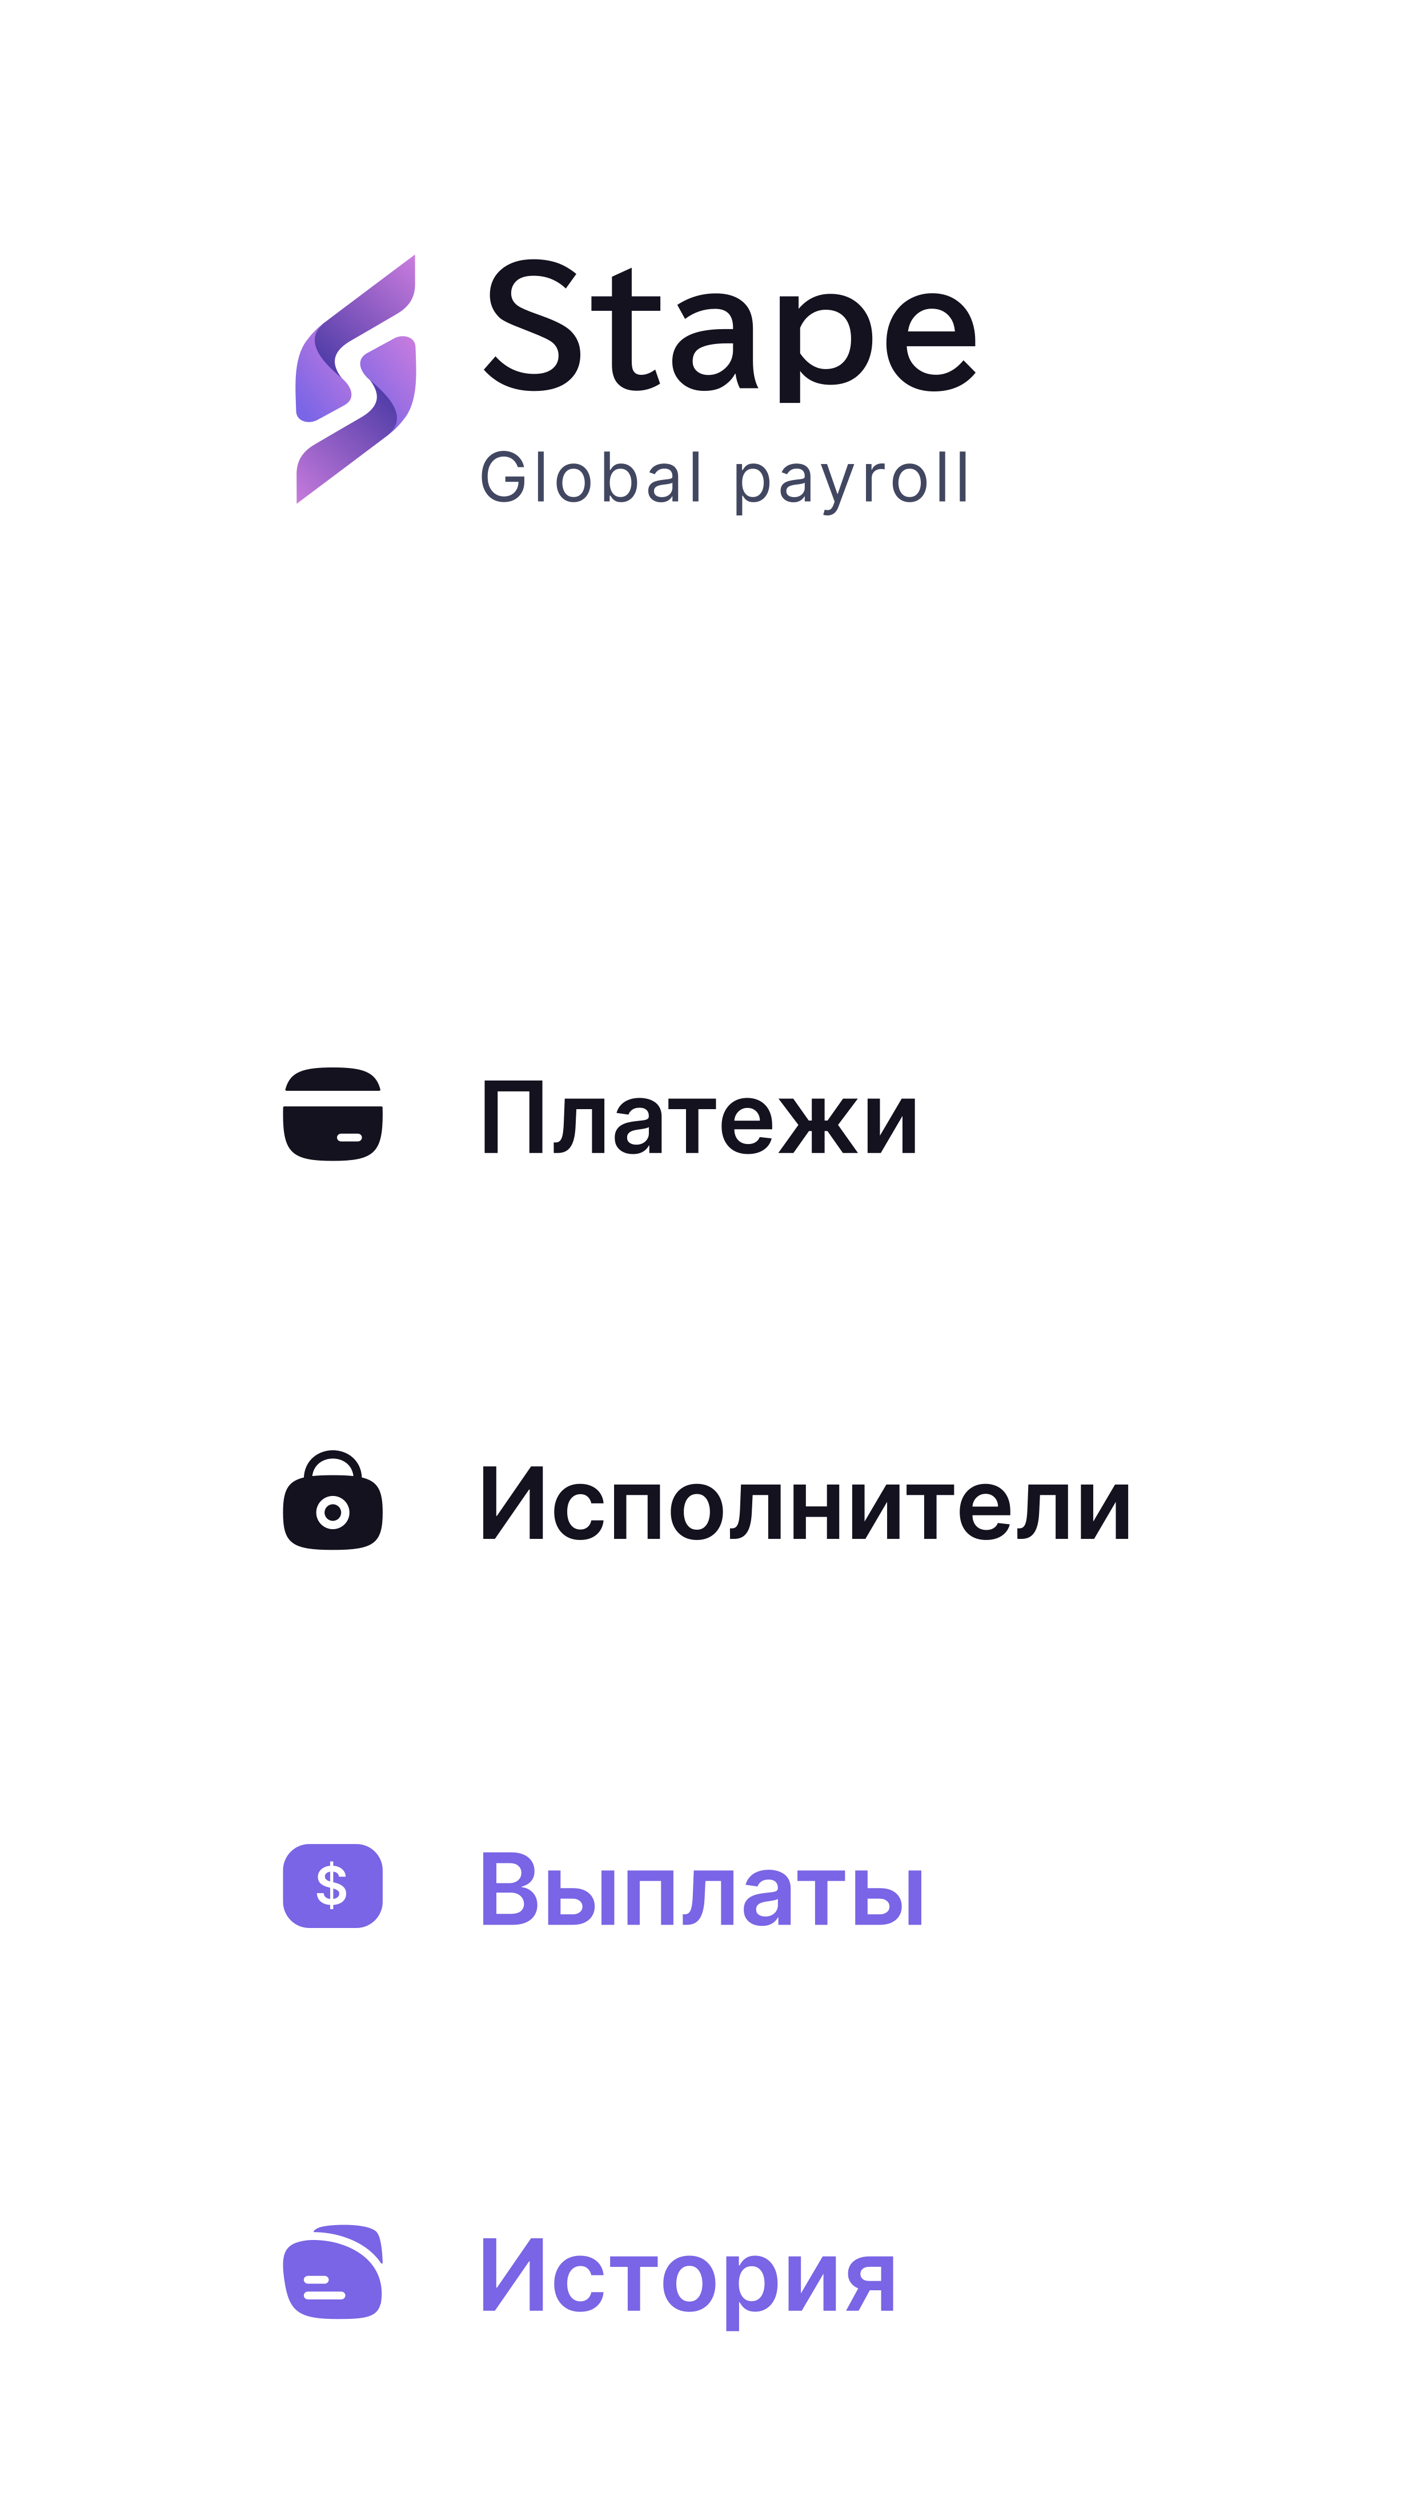 <?xml version="1.0" encoding="UTF-8"?> <svg xmlns="http://www.w3.org/2000/svg" width="184" height="322" viewBox="0 0 184 322" fill="none"><rect x="0.105" y="0.515" width="183.455" height="320.954" rx="24.241" fill="white"></rect><path d="M63.847 45.891C65.192 47.406 66.858 48.163 68.843 48.163C69.745 48.163 70.466 47.984 71.008 47.625C71.648 47.187 71.969 46.58 71.969 45.803C71.969 45.097 71.691 44.522 71.136 44.078C70.77 43.784 69.888 43.363 68.491 42.815L68.118 42.668L67.452 42.403C67.406 42.383 67.325 42.351 67.207 42.305C65.77 41.763 64.84 41.316 64.415 40.963C64.35 40.904 64.268 40.822 64.17 40.718C63.472 39.967 63.122 39.062 63.122 38.004C63.122 36.639 63.612 35.539 64.592 34.703C65.617 33.828 67.002 33.39 68.745 33.39C69.96 33.39 71.044 33.57 71.998 33.929C72.755 34.223 73.51 34.673 74.261 35.281L72.909 37.162C71.753 36.065 70.372 35.516 68.765 35.516C67.713 35.516 66.949 35.761 66.473 36.251C66.068 36.669 65.865 37.175 65.865 37.769C65.865 38.449 66.159 38.991 66.747 39.395C67.119 39.657 67.909 40.003 69.118 40.434L69.901 40.718C71.626 41.339 72.808 41.946 73.448 42.54C74.336 43.37 74.78 44.411 74.78 45.665C74.78 47.22 74.169 48.431 72.948 49.3C71.942 50.012 70.571 50.368 68.834 50.368C66.13 50.368 63.965 49.45 62.338 47.615L63.847 45.891ZM81.398 34.478V38.171H85.091V40.032H81.398V46.469C81.398 47.102 81.473 47.54 81.623 47.781C81.826 48.114 82.162 48.281 82.632 48.281C83.213 48.281 83.811 48.052 84.425 47.595L85.052 49.417C84.099 50.025 83.093 50.328 82.035 50.328C80.937 50.328 80.108 50.002 79.546 49.349C79.083 48.807 78.851 48.023 78.851 46.998V40.032H76.206V38.171H78.851V35.643L81.398 34.478ZM94.452 42.383V42.197C94.452 40.584 93.685 39.778 92.15 39.778C90.713 39.778 89.42 40.212 88.27 41.081L87.271 39.268C88.78 38.282 90.435 37.789 92.238 37.789C93.975 37.789 95.272 38.288 96.127 39.288C96.722 39.974 97.019 40.986 97.019 42.325V46.459C97.019 47.987 97.254 49.169 97.724 50.005H95.334C95.053 49.463 94.867 48.843 94.775 48.144H94.707C94.374 48.797 93.838 49.349 93.1 49.8C92.499 50.165 91.706 50.348 90.719 50.348C89.55 50.348 88.584 50.005 87.82 49.319C87.023 48.601 86.625 47.687 86.625 46.576C86.625 43.781 88.884 42.383 93.404 42.383H94.452ZM94.452 44.225H93.668C92.14 44.225 90.994 44.421 90.23 44.813C89.577 45.146 89.25 45.721 89.25 46.537C89.25 47.086 89.446 47.52 89.838 47.84C90.21 48.147 90.693 48.301 91.288 48.301C92.078 48.301 92.787 48.02 93.414 47.458C94.106 46.844 94.452 46.054 94.452 45.087V44.225ZM102.902 38.171V39.778C103.986 38.491 105.348 37.848 106.987 37.848C108.633 37.848 109.959 38.396 110.964 39.493C111.924 40.532 112.404 41.93 112.404 43.686C112.404 45.169 112.062 46.41 111.376 47.409C110.39 48.846 108.94 49.564 107.026 49.564C105.289 49.564 103.979 48.97 103.098 47.781V51.896H100.472V38.171H102.902ZM103.098 45.509C104.038 46.861 105.135 47.536 106.389 47.536C107.389 47.536 108.179 47.207 108.76 46.547C109.361 45.868 109.661 44.904 109.661 43.657C109.661 42.527 109.41 41.639 108.907 40.992C108.332 40.261 107.493 39.895 106.389 39.895C105.599 39.895 104.891 40.143 104.264 40.64C103.774 41.025 103.385 41.554 103.098 42.227V45.509ZM125.664 44.597H116.838C116.883 45.636 117.21 46.478 117.817 47.125C118.549 47.889 119.479 48.271 120.609 48.271C121.942 48.271 123.121 47.648 124.146 46.4L125.713 47.987C124.427 49.607 122.644 50.417 120.364 50.417C118.497 50.417 116.991 49.819 115.848 48.624C114.758 47.474 114.212 45.992 114.212 44.176C114.212 42.7 114.568 41.417 115.28 40.326C115.913 39.36 116.759 38.657 117.817 38.22C118.542 37.919 119.316 37.769 120.139 37.769C121.452 37.769 122.572 38.135 123.499 38.867C124.459 39.611 125.106 40.653 125.439 41.992C125.589 42.599 125.664 43.239 125.664 43.912V44.597ZM123.039 42.687C122.987 42.014 122.81 41.453 122.51 41.002C121.942 40.173 121.125 39.758 120.061 39.758C119.107 39.758 118.323 40.143 117.71 40.914C117.331 41.391 117.096 41.982 117.004 42.687H123.039Z" fill="#14121F"></path><path d="M66.721 60.168C66.652 59.957 66.561 59.767 66.448 59.6C66.338 59.431 66.205 59.287 66.05 59.168C65.898 59.049 65.724 58.958 65.53 58.895C65.335 58.832 65.122 58.801 64.89 58.801C64.51 58.801 64.164 58.899 63.853 59.096C63.541 59.292 63.294 59.581 63.11 59.964C62.926 60.346 62.834 60.816 62.834 61.371C62.834 61.928 62.927 62.397 63.113 62.779C63.299 63.162 63.551 63.451 63.868 63.648C64.186 63.844 64.543 63.942 64.94 63.942C65.308 63.942 65.632 63.864 65.912 63.707C66.194 63.548 66.414 63.325 66.57 63.036C66.729 62.746 66.809 62.404 66.809 62.011L67.047 62.061H65.116V61.371H67.561V62.061C67.561 62.59 67.448 63.05 67.223 63.441C66.999 63.831 66.69 64.134 66.295 64.35C65.902 64.563 65.45 64.669 64.94 64.669C64.372 64.669 63.872 64.536 63.442 64.268C63.014 64.001 62.679 63.62 62.439 63.127C62.2 62.634 62.081 62.049 62.081 61.371C62.081 60.864 62.149 60.407 62.285 60.002C62.423 59.594 62.617 59.247 62.868 58.961C63.119 58.675 63.416 58.455 63.758 58.303C64.101 58.15 64.478 58.074 64.89 58.074C65.229 58.074 65.544 58.125 65.837 58.227C66.132 58.328 66.394 58.471 66.624 58.657C66.856 58.841 67.049 59.061 67.204 59.318C67.359 59.573 67.465 59.856 67.524 60.168H66.721ZM70.062 58.161V64.582H69.322V58.161H70.062ZM73.903 64.682C73.468 64.682 73.087 64.579 72.759 64.372C72.433 64.165 72.178 63.875 71.994 63.503C71.812 63.131 71.721 62.697 71.721 62.199C71.721 61.698 71.812 61.26 71.994 60.886C72.178 60.511 72.433 60.221 72.759 60.014C73.087 59.807 73.468 59.704 73.903 59.704C74.338 59.704 74.718 59.807 75.044 60.014C75.372 60.221 75.627 60.511 75.809 60.886C75.993 61.26 76.085 61.698 76.085 62.199C76.085 62.697 75.993 63.131 75.809 63.503C75.627 63.875 75.372 64.165 75.044 64.372C74.718 64.579 74.338 64.682 73.903 64.682ZM73.903 64.017C74.233 64.017 74.505 63.933 74.718 63.764C74.931 63.594 75.089 63.372 75.191 63.096C75.294 62.82 75.345 62.521 75.345 62.199C75.345 61.877 75.294 61.577 75.191 61.299C75.089 61.022 74.931 60.797 74.718 60.625C74.505 60.454 74.233 60.368 73.903 60.368C73.573 60.368 73.301 60.454 73.088 60.625C72.875 60.797 72.717 61.022 72.614 61.299C72.512 61.577 72.461 61.877 72.461 62.199C72.461 62.521 72.512 62.82 72.614 63.096C72.717 63.372 72.875 63.594 73.088 63.764C73.301 63.933 73.573 64.017 73.903 64.017ZM77.844 64.582V58.161H78.584V60.531H78.647C78.701 60.448 78.776 60.341 78.872 60.212C78.971 60.08 79.111 59.963 79.292 59.861C79.476 59.756 79.725 59.704 80.038 59.704C80.444 59.704 80.801 59.805 81.111 60.008C81.42 60.211 81.661 60.498 81.835 60.87C82.008 61.242 82.095 61.681 82.095 62.187C82.095 62.697 82.008 63.139 81.835 63.513C81.661 63.885 81.421 64.173 81.114 64.378C80.807 64.581 80.452 64.682 80.051 64.682C79.742 64.682 79.494 64.631 79.308 64.528C79.122 64.424 78.979 64.306 78.879 64.174C78.778 64.04 78.701 63.93 78.647 63.842H78.559V64.582H77.844ZM78.571 62.174C78.571 62.538 78.625 62.858 78.731 63.136C78.838 63.412 78.994 63.629 79.198 63.785C79.403 63.94 79.654 64.017 79.951 64.017C80.26 64.017 80.518 63.936 80.725 63.773C80.934 63.608 81.091 63.386 81.195 63.108C81.302 62.828 81.355 62.517 81.355 62.174C81.355 61.836 81.303 61.53 81.198 61.259C81.096 60.985 80.94 60.769 80.731 60.61C80.524 60.449 80.264 60.368 79.951 60.368C79.65 60.368 79.397 60.445 79.192 60.597C78.987 60.748 78.833 60.959 78.728 61.23C78.624 61.5 78.571 61.815 78.571 62.174ZM85.173 64.695C84.868 64.695 84.591 64.637 84.343 64.522C84.094 64.405 83.896 64.237 83.75 64.017C83.604 63.796 83.531 63.528 83.531 63.215C83.531 62.939 83.585 62.715 83.694 62.544C83.802 62.37 83.948 62.235 84.129 62.136C84.311 62.038 84.512 61.965 84.731 61.917C84.953 61.867 85.175 61.827 85.399 61.798C85.692 61.76 85.929 61.732 86.111 61.713C86.295 61.692 86.428 61.658 86.512 61.61C86.598 61.562 86.641 61.478 86.641 61.359V61.334C86.641 61.025 86.556 60.784 86.387 60.613C86.219 60.441 85.966 60.356 85.625 60.356C85.272 60.356 84.995 60.433 84.794 60.588C84.593 60.742 84.452 60.908 84.371 61.083L83.669 60.832C83.794 60.54 83.961 60.312 84.17 60.149C84.381 59.984 84.611 59.869 84.86 59.804C85.111 59.737 85.357 59.704 85.6 59.704C85.754 59.704 85.932 59.723 86.133 59.76C86.335 59.796 86.531 59.87 86.719 59.983C86.909 60.096 87.067 60.266 87.192 60.494C87.318 60.722 87.38 61.027 87.38 61.409V64.582H86.641V63.93H86.603C86.553 64.034 86.469 64.146 86.352 64.265C86.235 64.384 86.079 64.486 85.885 64.569C85.691 64.653 85.453 64.695 85.173 64.695ZM85.286 64.03C85.579 64.03 85.825 63.972 86.026 63.858C86.229 63.743 86.381 63.594 86.484 63.412C86.588 63.23 86.641 63.039 86.641 62.839V62.161C86.609 62.199 86.54 62.234 86.434 62.265C86.329 62.294 86.208 62.32 86.07 62.343C85.934 62.364 85.801 62.383 85.672 62.4C85.544 62.414 85.441 62.427 85.362 62.437C85.169 62.462 84.99 62.503 84.822 62.56C84.657 62.614 84.523 62.697 84.421 62.807C84.321 62.916 84.27 63.064 84.27 63.252C84.27 63.51 84.366 63.704 84.556 63.836C84.748 63.965 84.992 64.03 85.286 64.03ZM90 58.161V64.582H89.26V58.161H90ZM94.897 66.387V59.767H95.612V60.531H95.7C95.754 60.448 95.83 60.341 95.926 60.212C96.024 60.08 96.164 59.963 96.346 59.861C96.53 59.756 96.778 59.704 97.092 59.704C97.497 59.704 97.855 59.805 98.164 60.008C98.473 60.211 98.715 60.498 98.888 60.87C99.062 61.242 99.148 61.681 99.148 62.187C99.148 62.697 99.062 63.139 98.888 63.513C98.715 63.885 98.474 64.173 98.167 64.378C97.86 64.581 97.506 64.682 97.105 64.682C96.795 64.682 96.547 64.631 96.362 64.528C96.175 64.424 96.032 64.306 95.932 64.174C95.832 64.04 95.754 63.93 95.7 63.842H95.637V66.387H94.897ZM95.625 62.174C95.625 62.538 95.678 62.858 95.785 63.136C95.891 63.412 96.047 63.629 96.252 63.785C96.457 63.94 96.707 64.017 97.004 64.017C97.314 64.017 97.572 63.936 97.778 63.773C97.987 63.608 98.144 63.386 98.249 63.108C98.355 62.828 98.409 62.517 98.409 62.174C98.409 61.836 98.356 61.53 98.252 61.259C98.149 60.985 97.994 60.769 97.785 60.61C97.578 60.449 97.318 60.368 97.004 60.368C96.703 60.368 96.45 60.445 96.246 60.597C96.041 60.748 95.886 60.959 95.781 61.23C95.677 61.5 95.625 61.815 95.625 62.174ZM102.224 64.695C101.919 64.695 101.642 64.637 101.393 64.522C101.144 64.405 100.947 64.237 100.8 64.017C100.654 63.796 100.581 63.528 100.581 63.215C100.581 62.939 100.635 62.715 100.744 62.544C100.853 62.37 100.998 62.235 101.18 62.136C101.362 62.038 101.562 61.965 101.782 61.917C102.003 61.867 102.226 61.827 102.449 61.798C102.742 61.76 102.979 61.732 103.161 61.713C103.345 61.692 103.479 61.658 103.562 61.61C103.648 61.562 103.691 61.478 103.691 61.359V61.334C103.691 61.025 103.606 60.784 103.437 60.613C103.27 60.441 103.016 60.356 102.675 60.356C102.322 60.356 102.045 60.433 101.844 60.588C101.644 60.742 101.503 60.908 101.421 61.083L100.719 60.832C100.844 60.54 101.011 60.312 101.22 60.149C101.432 59.984 101.661 59.869 101.91 59.804C102.161 59.737 102.408 59.704 102.65 59.704C102.805 59.704 102.982 59.723 103.183 59.76C103.386 59.796 103.581 59.87 103.769 59.983C103.959 60.096 104.117 60.266 104.243 60.494C104.368 60.722 104.431 61.027 104.431 61.409V64.582H103.691V63.93H103.653C103.603 64.034 103.519 64.146 103.402 64.265C103.285 64.384 103.13 64.486 102.935 64.569C102.741 64.653 102.504 64.695 102.224 64.695ZM102.337 64.03C102.629 64.03 102.876 63.972 103.076 63.858C103.279 63.743 103.432 63.594 103.534 63.412C103.639 63.23 103.691 63.039 103.691 62.839V62.161C103.659 62.199 103.59 62.234 103.484 62.265C103.379 62.294 103.258 62.32 103.12 62.343C102.984 62.364 102.852 62.383 102.722 62.4C102.595 62.414 102.491 62.427 102.412 62.437C102.219 62.462 102.04 62.503 101.873 62.56C101.707 62.614 101.574 62.697 101.471 62.807C101.371 62.916 101.321 63.064 101.321 63.252C101.321 63.51 101.416 63.704 101.606 63.836C101.798 63.965 102.042 64.03 102.337 64.03ZM106.615 66.387C106.489 66.387 106.378 66.377 106.279 66.356C106.181 66.337 106.113 66.318 106.076 66.3L106.264 65.648C106.443 65.694 106.602 65.71 106.74 65.698C106.878 65.685 107 65.624 107.107 65.513C107.216 65.404 107.315 65.228 107.405 64.983L107.543 64.607L105.762 59.767H106.565L107.894 63.604H107.944L109.273 59.767H110.076L108.032 65.284C107.94 65.533 107.826 65.739 107.69 65.901C107.554 66.067 107.396 66.189 107.217 66.268C107.039 66.348 106.838 66.387 106.615 66.387ZM111.582 64.582V59.767H112.297V60.494H112.347C112.435 60.255 112.593 60.062 112.823 59.914C113.053 59.765 113.312 59.691 113.601 59.691C113.655 59.691 113.723 59.692 113.805 59.694C113.886 59.697 113.948 59.7 113.99 59.704V60.456C113.964 60.45 113.907 60.441 113.817 60.428C113.729 60.413 113.636 60.406 113.538 60.406C113.304 60.406 113.095 60.455 112.911 60.553C112.729 60.65 112.585 60.783 112.478 60.955C112.374 61.124 112.322 61.317 112.322 61.535V64.582H111.582ZM117.206 64.682C116.771 64.682 116.39 64.579 116.062 64.372C115.736 64.165 115.481 63.875 115.297 63.503C115.115 63.131 115.024 62.697 115.024 62.199C115.024 61.698 115.115 61.26 115.297 60.886C115.481 60.511 115.736 60.221 116.062 60.014C116.39 59.807 116.771 59.704 117.206 59.704C117.64 59.704 118.021 59.807 118.347 60.014C118.675 60.221 118.93 60.511 119.112 60.886C119.296 61.26 119.388 61.698 119.388 62.199C119.388 62.697 119.296 63.131 119.112 63.503C118.93 63.875 118.675 64.165 118.347 64.372C118.021 64.579 117.64 64.682 117.206 64.682ZM117.206 64.017C117.536 64.017 117.808 63.933 118.021 63.764C118.234 63.594 118.392 63.372 118.494 63.096C118.597 62.82 118.648 62.521 118.648 62.199C118.648 61.877 118.597 61.577 118.494 61.299C118.392 61.022 118.234 60.797 118.021 60.625C117.808 60.454 117.536 60.368 117.206 60.368C116.876 60.368 116.604 60.454 116.391 60.625C116.178 60.797 116.02 61.022 115.917 61.299C115.815 61.577 115.764 61.877 115.764 62.199C115.764 62.521 115.815 62.82 115.917 63.096C116.02 63.372 116.178 63.594 116.391 63.764C116.604 63.933 116.876 64.017 117.206 64.017ZM121.787 58.161V64.582H121.047V58.161H121.787ZM124.411 58.161V64.582H123.671V58.161H124.411Z" fill="#424761"></path><g filter="url(#filter0_d_5116_13221)"><path d="M53.483 29.172C53.535 31.05 52.749 32.264 51.15 33.202C49.192 34.349 47.169 35.531 45.198 36.665C43.014 37.922 42.47 39.459 44.038 41.485C43.528 42.603 41.751 42.398 40.77 42.236C39.671 41.567 39.351 40.107 39.414 38.912C39.502 37.214 40.403 35.597 41.636 34.448C45.576 31.478 49.522 28.514 53.473 25.558C53.472 26.763 53.476 27.967 53.483 29.172Z" fill="url(#paint0_linear_5116_13221)"></path><path d="M44.038 41.485C44.038 41.485 43.8 41.292 43.407 40.942C41.544 39.281 39.113 36.714 41.636 34.448C40.805 35.078 40.11 35.839 39.51 36.642C37.725 39.032 38.073 42.878 38.159 45.746C38.2 47.125 39.829 47.431 40.865 46.88C42.006 46.273 43.224 45.592 44.328 44.997C46.021 44.085 45.188 42.41 44.038 41.485Z" fill="url(#paint1_linear_5116_13221)"></path><path d="M38.217 54.046C38.166 52.168 38.951 50.954 40.55 50.016C42.509 48.868 44.532 47.686 46.502 46.552C48.686 45.296 49.231 43.758 47.662 41.733C48.172 40.614 49.95 40.82 50.931 40.982C52.029 41.651 52.349 43.111 52.286 44.306C52.198 46.003 51.297 47.62 50.064 48.769C46.124 51.74 42.179 54.704 38.227 57.66C38.228 56.455 38.224 55.251 38.217 54.046Z" fill="url(#paint2_linear_5116_13221)"></path><path d="M47.661 41.733C47.661 41.733 47.899 41.926 48.292 42.276C50.155 43.937 52.585 46.503 50.063 48.769C50.894 48.139 51.589 47.378 52.188 46.576C53.974 44.185 53.627 40.339 53.54 37.471C53.499 36.092 51.87 35.786 50.834 36.338C49.693 36.945 48.475 37.626 47.371 38.22C45.678 39.133 46.511 40.807 47.661 41.733Z" fill="url(#paint3_linear_5116_13221)"></path></g><path fill-rule="evenodd" clip-rule="evenodd" d="M36.469 143.506C36.469 148.462 37.602 149.525 42.889 149.525C48.176 149.525 49.309 148.462 49.309 143.506C49.309 143.205 49.305 142.92 49.296 142.647C49.294 142.566 49.223 142.502 49.136 142.502H36.642C36.556 142.502 36.485 142.566 36.482 142.647C36.473 142.92 36.469 143.205 36.469 143.506ZM46.099 147.017C46.395 147.017 46.634 146.792 46.634 146.515C46.634 146.238 46.395 146.014 46.099 146.014H43.959C43.664 146.014 43.424 146.238 43.424 146.515C43.424 146.792 43.664 147.017 43.959 147.017H46.099Z" fill="#14121F"></path><path d="M36.769 140.313C36.744 140.407 36.82 140.496 36.923 140.496H48.855C48.958 140.496 49.034 140.407 49.009 140.313C48.408 138.057 46.764 137.487 42.889 137.487C39.014 137.487 37.37 138.057 36.769 140.313Z" fill="#14121F"></path><path d="M69.888 139.167V148.506H68.21V140.571H64.125V148.506H62.447V139.167H69.888ZM71.355 148.506L71.346 147.147H71.588C71.77 147.147 71.924 147.106 72.049 147.024C72.173 146.942 72.276 146.805 72.359 146.613C72.441 146.419 72.504 146.157 72.55 145.829C72.596 145.501 72.628 145.092 72.646 144.602L72.769 141.502H77.876V148.506H76.28V142.856H74.269L74.16 145.113C74.132 145.697 74.067 146.203 73.964 146.632C73.863 147.057 73.721 147.408 73.535 147.685C73.353 147.962 73.123 148.168 72.847 148.305C72.57 148.439 72.243 148.506 71.866 148.506H71.355ZM81.554 148.647C81.11 148.647 80.71 148.568 80.354 148.41C80.002 148.249 79.722 148.012 79.515 147.699C79.312 147.385 79.21 146.999 79.21 146.54C79.21 146.145 79.283 145.818 79.429 145.56C79.575 145.302 79.774 145.095 80.026 144.94C80.278 144.785 80.563 144.668 80.879 144.589C81.198 144.507 81.528 144.447 81.868 144.411C82.279 144.368 82.612 144.33 82.867 144.297C83.122 144.26 83.308 144.206 83.423 144.133C83.542 144.057 83.601 143.94 83.601 143.782V143.754C83.601 143.411 83.499 143.145 83.295 142.956C83.092 142.768 82.798 142.674 82.415 142.674C82.011 142.674 81.69 142.762 81.453 142.938C81.219 143.114 81.061 143.323 80.979 143.563L79.438 143.344C79.559 142.918 79.76 142.563 80.04 142.277C80.319 141.988 80.661 141.772 81.066 141.629C81.47 141.483 81.917 141.41 82.406 141.41C82.744 141.41 83.08 141.45 83.414 141.529C83.748 141.608 84.054 141.739 84.331 141.921C84.607 142.101 84.829 142.345 84.996 142.655C85.166 142.965 85.252 143.353 85.252 143.818V148.506H83.665V147.544H83.61C83.51 147.738 83.368 147.92 83.186 148.091C83.007 148.258 82.78 148.393 82.507 148.497C82.236 148.597 81.918 148.647 81.554 148.647ZM81.982 147.434C82.314 147.434 82.601 147.369 82.844 147.238C83.087 147.104 83.274 146.928 83.405 146.709C83.539 146.49 83.606 146.252 83.606 145.993V145.168C83.554 145.21 83.466 145.25 83.341 145.286C83.219 145.323 83.083 145.355 82.931 145.382C82.779 145.409 82.628 145.434 82.479 145.455C82.33 145.476 82.201 145.495 82.092 145.51C81.845 145.543 81.625 145.598 81.43 145.674C81.236 145.75 81.082 145.856 80.97 145.993C80.857 146.127 80.801 146.3 80.801 146.513C80.801 146.817 80.912 147.046 81.134 147.202C81.356 147.357 81.639 147.434 81.982 147.434ZM86.127 142.856V141.502H92.256V142.856H89.989V148.506H88.393V142.856H86.127ZM96.382 148.642C95.68 148.642 95.074 148.497 94.563 148.205C94.055 147.91 93.665 147.493 93.391 146.955C93.117 146.414 92.981 145.777 92.981 145.045C92.981 144.324 93.117 143.692 93.391 143.148C93.668 142.601 94.054 142.175 94.549 141.871C95.045 141.564 95.627 141.41 96.296 141.41C96.727 141.41 97.135 141.48 97.518 141.62C97.904 141.757 98.244 141.97 98.539 142.259C98.837 142.547 99.071 142.915 99.241 143.362C99.412 143.806 99.497 144.335 99.497 144.949V145.455H93.756V144.342H97.914C97.911 144.026 97.843 143.745 97.709 143.499C97.575 143.25 97.388 143.054 97.148 142.911C96.911 142.768 96.635 142.696 96.318 142.696C95.981 142.696 95.685 142.778 95.429 142.943C95.174 143.104 94.975 143.317 94.832 143.581C94.692 143.842 94.621 144.13 94.618 144.443V145.414C94.618 145.821 94.692 146.171 94.841 146.463C94.99 146.752 95.198 146.974 95.466 147.129C95.733 147.281 96.046 147.357 96.405 147.357C96.645 147.357 96.863 147.323 97.057 147.256C97.252 147.186 97.42 147.084 97.563 146.951C97.706 146.817 97.814 146.651 97.887 146.454L99.428 146.627C99.331 147.034 99.145 147.39 98.872 147.694C98.601 147.995 98.255 148.229 97.832 148.396C97.41 148.56 96.926 148.642 96.382 148.642ZM100.287 148.506L102.872 144.89L100.309 141.502H102.215L104.208 144.324H104.6V141.502H106.251V144.324H106.634L108.627 141.502H110.533L107.984 144.89L110.555 148.506H108.608L106.616 145.679H106.251V148.506H104.6V145.679H104.235L102.234 148.506H100.287ZM113.381 146.271L116.186 141.502H117.882V148.506H116.286V143.731L113.491 148.506H111.79V141.502H113.381V146.271Z" fill="#14121F"></path><path d="M41.819 194.817C41.819 195.408 42.298 195.887 42.889 195.887C43.48 195.887 43.959 195.408 43.959 194.817C43.959 194.226 43.48 193.747 42.889 193.747C42.298 193.747 41.819 194.226 41.819 194.817Z" fill="#14121F"></path><path fill-rule="evenodd" clip-rule="evenodd" d="M45.452 187.73C46.125 188.328 46.572 189.196 46.628 190.298C48.758 190.8 49.309 192.05 49.309 194.817C49.309 198.783 48.176 199.632 42.889 199.632C37.602 199.632 36.469 198.783 36.469 194.817C36.469 192.05 37.02 190.8 39.15 190.298C39.206 189.196 39.653 188.328 40.327 187.73C41.038 187.097 41.972 186.792 42.889 186.792C43.806 186.792 44.74 187.097 45.452 187.73ZM42.889 190.002C41.854 190.002 40.978 190.035 40.239 190.117C40.326 189.41 40.632 188.89 41.038 188.529C41.529 188.092 42.2 187.862 42.889 187.862C43.578 187.862 44.249 188.092 44.741 188.529C45.146 188.89 45.452 189.41 45.539 190.117C44.8 190.035 43.924 190.002 42.889 190.002ZM40.749 194.817C40.749 195.999 41.707 196.957 42.889 196.957C44.071 196.957 45.029 195.999 45.029 194.817C45.029 193.635 44.071 192.677 42.889 192.677C41.707 192.677 40.749 193.635 40.749 194.817Z" fill="#14121F"></path><path d="M62.269 188.874H63.947V195.239H64.033L68.425 188.874H69.943V198.212H68.251V191.851H68.174L63.769 198.212H62.269V188.874ZM74.769 198.349C74.069 198.349 73.469 198.195 72.967 197.888C72.469 197.581 72.084 197.157 71.814 196.616C71.546 196.072 71.412 195.446 71.412 194.738C71.412 194.026 71.549 193.398 71.823 192.854C72.096 192.307 72.483 191.882 72.981 191.578C73.483 191.271 74.075 191.117 74.759 191.117C75.328 191.117 75.831 191.222 76.269 191.432C76.71 191.638 77.061 191.932 77.322 192.312C77.583 192.689 77.732 193.129 77.769 193.634H76.191C76.127 193.297 75.975 193.015 75.735 192.791C75.498 192.563 75.18 192.449 74.782 192.449C74.445 192.449 74.148 192.54 73.893 192.722C73.638 192.901 73.439 193.16 73.296 193.497C73.156 193.835 73.086 194.239 73.086 194.71C73.086 195.187 73.156 195.598 73.296 195.941C73.436 196.282 73.632 196.545 73.884 196.73C74.139 196.913 74.439 197.004 74.782 197.004C75.025 197.004 75.243 196.958 75.434 196.867C75.629 196.773 75.791 196.638 75.922 196.461C76.053 196.285 76.142 196.071 76.191 195.818H77.769C77.729 196.314 77.583 196.753 77.331 197.136C77.079 197.516 76.735 197.814 76.301 198.03C75.866 198.243 75.355 198.349 74.769 198.349ZM79.124 198.212V191.208H85.038V198.212H83.447V192.563H80.702V198.212H79.124ZM89.791 198.349C89.107 198.349 88.514 198.199 88.013 197.898C87.511 197.597 87.122 197.176 86.845 196.634C86.572 196.093 86.435 195.461 86.435 194.738C86.435 194.014 86.572 193.38 86.845 192.836C87.122 192.292 87.511 191.869 88.013 191.568C88.514 191.268 89.107 191.117 89.791 191.117C90.475 191.117 91.068 191.268 91.569 191.568C92.071 191.869 92.459 192.292 92.732 192.836C93.009 193.38 93.147 194.014 93.147 194.738C93.147 195.461 93.009 196.093 92.732 196.634C92.459 197.176 92.071 197.597 91.569 197.898C91.068 198.199 90.475 198.349 89.791 198.349ZM89.8 197.027C90.171 197.027 90.481 196.925 90.73 196.721C90.98 196.514 91.165 196.238 91.287 195.891C91.411 195.545 91.474 195.159 91.474 194.733C91.474 194.304 91.411 193.917 91.287 193.57C91.165 193.221 90.98 192.943 90.73 192.736C90.481 192.529 90.171 192.426 89.8 192.426C89.42 192.426 89.104 192.529 88.852 192.736C88.602 192.943 88.415 193.221 88.291 193.57C88.169 193.917 88.108 194.304 88.108 194.733C88.108 195.159 88.169 195.545 88.291 195.891C88.415 196.238 88.602 196.514 88.852 196.721C89.104 196.925 89.42 197.027 89.8 197.027ZM94.065 198.212L94.056 196.853H94.297C94.48 196.853 94.633 196.812 94.758 196.73C94.882 196.648 94.986 196.511 95.068 196.32C95.15 196.125 95.214 195.864 95.259 195.536C95.305 195.207 95.337 194.798 95.355 194.309L95.478 191.208H100.585V198.212H98.989V192.563H96.978L96.869 194.82C96.842 195.403 96.776 195.909 96.673 196.338C96.573 196.764 96.43 197.115 96.244 197.391C96.062 197.668 95.832 197.875 95.556 198.012C95.279 198.145 94.952 198.212 94.575 198.212H94.065ZM107.058 194.026V195.381H103.328V194.026H107.058ZM103.839 191.208V198.212H102.247V191.208H103.839ZM108.139 191.208V198.212H106.552V191.208H108.139ZM111.4 195.978L114.205 191.208H115.901V198.212H114.305V193.438L111.51 198.212H109.809V191.208H111.4V195.978ZM116.812 192.563V191.208H122.94V192.563H120.674V198.212H119.078V192.563H116.812ZM127.067 198.349C126.365 198.349 125.758 198.203 125.247 197.911C124.74 197.616 124.349 197.2 124.075 196.662C123.802 196.121 123.665 195.484 123.665 194.751C123.665 194.031 123.802 193.398 124.075 192.854C124.352 192.307 124.738 191.882 125.234 191.578C125.729 191.271 126.311 191.117 126.98 191.117C127.412 191.117 127.819 191.187 128.202 191.327C128.588 191.464 128.929 191.676 129.224 191.965C129.521 192.254 129.756 192.622 129.926 193.069C130.096 193.512 130.181 194.041 130.181 194.655V195.162H124.44V194.049H128.599C128.596 193.733 128.527 193.452 128.394 193.205C128.26 192.956 128.073 192.76 127.833 192.617C127.596 192.474 127.319 192.403 127.003 192.403C126.665 192.403 126.369 192.485 126.114 192.649C125.858 192.81 125.659 193.023 125.516 193.288C125.377 193.549 125.305 193.836 125.302 194.149V195.121C125.302 195.528 125.377 195.878 125.526 196.169C125.674 196.458 125.883 196.68 126.15 196.835C126.418 196.987 126.731 197.063 127.09 197.063C127.33 197.063 127.547 197.03 127.742 196.963C127.936 196.893 128.105 196.791 128.248 196.657C128.391 196.524 128.499 196.358 128.572 196.16L130.113 196.334C130.015 196.741 129.83 197.097 129.556 197.401C129.286 197.701 128.939 197.936 128.517 198.103C128.094 198.267 127.611 198.349 127.067 198.349ZM131.094 198.212L131.085 196.853H131.327C131.509 196.853 131.663 196.812 131.787 196.73C131.912 196.648 132.015 196.511 132.097 196.32C132.18 196.125 132.243 195.864 132.289 195.536C132.335 195.207 132.366 194.798 132.385 194.309L132.508 191.208H137.615V198.212H136.019V192.563H134.008L133.899 194.82C133.871 195.403 133.806 195.909 133.703 196.338C133.602 196.764 133.459 197.115 133.274 197.391C133.091 197.668 132.862 197.875 132.585 198.012C132.309 198.145 131.982 198.212 131.605 198.212H131.094ZM140.868 195.978L143.673 191.208H145.369V198.212H143.773V193.438L140.978 198.212H139.277V191.208H140.868V195.978Z" fill="#14121F"></path><path d="M42.938 244.586C43.048 244.572 43.149 244.547 43.24 244.511C43.388 244.452 43.503 244.371 43.586 244.267C43.669 244.161 43.712 244.038 43.713 243.897C43.712 243.769 43.674 243.663 43.6 243.58C43.527 243.495 43.424 243.425 43.291 243.369C43.187 243.323 43.07 243.282 42.938 243.244V244.586Z" fill="#7965E5"></path><path d="M42.544 242.332V241.069C42.445 241.082 42.356 241.106 42.276 241.139C42.143 241.195 42.041 241.271 41.971 241.367C41.9 241.463 41.864 241.573 41.863 241.696C41.863 241.799 41.886 241.887 41.932 241.963C41.98 242.038 42.045 242.102 42.127 242.155C42.208 242.206 42.299 242.249 42.398 242.284C42.447 242.301 42.495 242.317 42.544 242.332Z" fill="#7965E5"></path><path fill-rule="evenodd" clip-rule="evenodd" d="M39.848 237.512C37.982 237.512 36.469 239.025 36.469 240.891V244.946C36.469 246.812 37.982 248.325 39.848 248.325H45.93C47.797 248.325 49.309 246.812 49.309 244.946V240.891C49.309 239.025 47.797 237.512 45.93 237.512H39.848ZM42.544 245.353V245.898H42.938V245.353C43.247 245.336 43.516 245.277 43.744 245.176C44.023 245.053 44.236 244.883 44.383 244.665C44.53 244.446 44.604 244.192 44.604 243.904C44.604 243.691 44.564 243.506 44.484 243.347C44.404 243.189 44.295 243.054 44.157 242.942C44.021 242.83 43.867 242.737 43.694 242.663C43.523 242.59 43.344 242.531 43.159 242.488L42.938 242.433V241.066C43.119 241.087 43.272 241.142 43.396 241.231C43.563 241.347 43.657 241.511 43.68 241.72H44.536C44.532 241.443 44.454 241.199 44.304 240.986C44.153 240.771 43.946 240.604 43.682 240.484C43.464 240.383 43.216 240.324 42.938 240.307V239.755H42.544V240.311C42.288 240.331 42.054 240.389 41.841 240.484C41.569 240.604 41.354 240.773 41.196 240.991C41.039 241.208 40.961 241.462 40.961 241.751C40.961 242.103 41.077 242.386 41.311 242.599C41.546 242.81 41.866 242.967 42.271 243.071L42.544 243.142V244.588C42.431 244.575 42.326 244.55 42.228 244.514C42.079 244.458 41.958 244.373 41.865 244.259C41.773 244.146 41.72 244.003 41.707 243.832H40.831C40.844 244.159 40.928 244.435 41.085 244.663C41.244 244.89 41.463 245.063 41.743 245.181C41.976 245.279 42.243 245.336 42.544 245.353Z" fill="#7965E5"></path><path d="M62.269 247.919V238.58H65.844C66.519 238.58 67.079 238.687 67.526 238.899C67.976 239.109 68.312 239.396 68.534 239.761C68.759 240.126 68.871 240.539 68.871 241.001C68.871 241.381 68.799 241.707 68.653 241.977C68.507 242.245 68.311 242.462 68.064 242.629C67.818 242.796 67.543 242.917 67.239 242.99V243.081C67.57 243.099 67.888 243.201 68.192 243.386C68.499 243.569 68.75 243.827 68.944 244.161C69.139 244.496 69.236 244.9 69.236 245.374C69.236 245.858 69.119 246.292 68.885 246.678C68.651 247.061 68.298 247.364 67.827 247.586C67.356 247.808 66.763 247.919 66.049 247.919H62.269ZM63.961 246.505H65.78C66.394 246.505 66.836 246.388 67.107 246.154C67.38 245.917 67.517 245.613 67.517 245.242C67.517 244.965 67.449 244.716 67.312 244.494C67.175 244.269 66.981 244.093 66.728 243.965C66.476 243.835 66.175 243.769 65.825 243.769H63.961V246.505ZM63.961 242.552H65.634C65.926 242.552 66.189 242.499 66.423 242.392C66.657 242.283 66.841 242.129 66.975 241.932C67.111 241.731 67.18 241.494 67.18 241.22C67.18 240.859 67.052 240.561 66.797 240.327C66.544 240.092 66.169 239.975 65.67 239.975H63.961V242.552ZM71.752 243.195H73.818C74.712 243.195 75.403 243.412 75.892 243.847C76.382 244.281 76.628 244.851 76.631 245.557C76.628 246.016 76.516 246.423 76.294 246.779C76.075 247.134 75.756 247.414 75.336 247.618C74.92 247.818 74.414 247.919 73.818 247.919H70.635V240.915H72.226V246.564H73.818C74.177 246.564 74.471 246.473 74.702 246.291C74.933 246.105 75.049 245.868 75.049 245.58C75.049 245.276 74.933 245.028 74.702 244.836C74.471 244.645 74.177 244.549 73.818 244.549H71.752V243.195ZM77.502 247.919V240.915H79.153V247.919H77.502ZM80.855 247.919V240.915H86.769V247.919H85.177V242.269H82.433V247.919H80.855ZM87.983 247.919L87.974 246.56H88.216C88.398 246.56 88.552 246.519 88.676 246.437C88.801 246.355 88.904 246.218 88.986 246.026C89.068 245.832 89.132 245.57 89.178 245.242C89.223 244.914 89.255 244.505 89.273 244.015L89.397 240.915H94.504V247.919H92.908V242.269H90.897L90.787 244.526C90.76 245.11 90.695 245.616 90.591 246.045C90.491 246.47 90.348 246.821 90.163 247.098C89.98 247.375 89.751 247.581 89.474 247.718C89.197 247.852 88.871 247.919 88.494 247.919H87.983ZM98.181 248.06C97.737 248.06 97.338 247.981 96.982 247.823C96.629 247.662 96.35 247.425 96.143 247.112C95.939 246.799 95.837 246.412 95.837 245.953C95.837 245.558 95.91 245.231 96.056 244.973C96.202 244.715 96.401 244.508 96.654 244.353C96.906 244.198 97.19 244.081 97.506 244.002C97.826 243.92 98.155 243.86 98.496 243.824C98.906 243.781 99.239 243.743 99.494 243.71C99.75 243.674 99.935 243.619 100.051 243.546C100.169 243.47 100.229 243.353 100.229 243.195V243.167C100.229 242.824 100.127 242.558 99.923 242.369C99.719 242.181 99.426 242.087 99.043 242.087C98.639 242.087 98.318 242.175 98.081 242.351C97.847 242.527 97.689 242.736 97.607 242.976L96.065 242.757C96.187 242.331 96.388 241.976 96.667 241.69C96.947 241.401 97.289 241.185 97.693 241.042C98.097 240.897 98.544 240.824 99.034 240.824C99.371 240.824 99.707 240.863 100.042 240.942C100.376 241.021 100.681 241.152 100.958 241.334C101.235 241.514 101.457 241.758 101.624 242.068C101.794 242.378 101.879 242.766 101.879 243.231V247.919H100.292V246.957H100.238C100.137 247.151 99.996 247.334 99.814 247.504C99.634 247.671 99.408 247.806 99.134 247.91C98.864 248.01 98.546 248.06 98.181 248.06ZM98.61 246.847C98.941 246.847 99.228 246.782 99.472 246.651C99.715 246.517 99.902 246.341 100.032 246.122C100.166 245.903 100.233 245.665 100.233 245.406V244.581C100.181 244.623 100.093 244.663 99.969 244.699C99.847 244.736 99.71 244.768 99.558 244.795C99.406 244.823 99.256 244.847 99.107 244.868C98.958 244.889 98.829 244.908 98.719 244.923C98.473 244.956 98.253 245.011 98.058 245.087C97.864 245.163 97.71 245.269 97.597 245.406C97.485 245.54 97.429 245.713 97.429 245.926C97.429 246.23 97.54 246.46 97.762 246.615C97.984 246.77 98.266 246.847 98.61 246.847ZM102.755 242.269V240.915H108.883V242.269H106.617V247.919H105.021V242.269H102.755ZM111.315 243.195H113.38C114.274 243.195 114.966 243.412 115.455 243.847C115.944 244.281 116.191 244.851 116.194 245.557C116.191 246.016 116.078 246.423 115.856 246.779C115.637 247.134 115.318 247.414 114.899 247.618C114.482 247.818 113.976 247.919 113.38 247.919H110.198V240.915H111.789V246.564H113.38C113.739 246.564 114.034 246.473 114.265 246.291C114.496 246.105 114.611 245.868 114.611 245.58C114.611 245.276 114.496 245.028 114.265 244.836C114.034 244.645 113.739 244.549 113.38 244.549H111.315V243.195ZM117.065 247.919V240.915H118.715V247.919H117.065Z" fill="#7965E5"></path><path d="M49.1 291.504C49.159 291.593 49.313 291.553 49.309 291.447C49.251 289.646 49.03 287.973 48.499 287.448C47.295 286.258 42.354 286.464 41.151 286.896C40.821 287.015 40.59 287.173 40.429 287.35C40.374 287.411 40.424 287.499 40.509 287.5C41.01 287.503 41.521 287.538 42.032 287.604C44.192 287.884 46.456 288.734 48.066 290.275C48.454 290.646 48.802 291.056 49.1 291.504Z" fill="#7965E5"></path><path fill-rule="evenodd" clip-rule="evenodd" d="M49.17 295.939C49.133 296.309 49.093 296.598 49.055 296.775C49.053 296.781 49.043 296.78 49.043 296.773C49.043 296.766 49.032 296.766 49.03 296.773C48.584 298.431 47.124 298.694 43.583 298.694C38.44 298.694 37.212 297.787 36.621 293.558C36.145 290.142 36.69 288.894 39.629 288.54C40.335 288.486 41.1 288.505 41.887 288.607C43.879 288.864 45.901 289.643 47.304 290.985C48.523 292.152 49.305 293.772 49.17 295.939ZM44.501 295.66C44.501 295.38 44.261 295.154 43.965 295.154H39.681C39.386 295.154 39.146 295.38 39.146 295.66C39.146 295.939 39.386 296.165 39.681 296.165H43.965C44.261 296.165 44.501 295.939 44.501 295.66ZM39.681 293.131C39.386 293.131 39.146 293.357 39.146 293.637C39.146 293.916 39.386 294.142 39.681 294.142H41.823C42.119 294.142 42.359 293.916 42.359 293.637C42.359 293.357 42.119 293.131 41.823 293.131H39.681Z" fill="#7965E5"></path><path d="M62.269 288.287H63.947V294.652H64.033L68.425 288.287H69.943V297.625H68.251V291.264H68.174L63.769 297.625H62.269V288.287ZM74.769 297.762C74.069 297.762 73.469 297.609 72.967 297.302C72.469 296.995 72.084 296.57 71.814 296.029C71.546 295.485 71.412 294.859 71.412 294.151C71.412 293.439 71.549 292.812 71.823 292.267C72.096 291.72 72.483 291.295 72.981 290.991C73.483 290.684 74.075 290.53 74.759 290.53C75.328 290.53 75.831 290.635 76.269 290.845C76.71 291.051 77.061 291.345 77.322 291.725C77.583 292.102 77.732 292.543 77.769 293.047H76.191C76.127 292.71 75.975 292.429 75.735 292.204C75.498 291.976 75.18 291.862 74.782 291.862C74.445 291.862 74.148 291.953 73.893 292.135C73.638 292.315 73.439 292.573 73.296 292.91C73.156 293.248 73.086 293.652 73.086 294.123C73.086 294.601 73.156 295.011 73.296 295.354C73.436 295.695 73.632 295.958 73.884 296.143C74.139 296.326 74.439 296.417 74.782 296.417C75.025 296.417 75.243 296.371 75.434 296.28C75.629 296.186 75.791 296.051 75.922 295.874C76.053 295.698 76.142 295.484 76.191 295.231H77.769C77.729 295.727 77.583 296.166 77.331 296.549C77.079 296.929 76.735 297.227 76.301 297.443C75.866 297.656 75.355 297.762 74.769 297.762ZM78.616 291.976V290.621H84.744V291.976H82.478V297.625H80.882V291.976H78.616ZM88.825 297.762C88.141 297.762 87.549 297.612 87.047 297.311C86.546 297.01 86.156 296.589 85.88 296.048C85.606 295.506 85.469 294.874 85.469 294.151C85.469 293.427 85.606 292.793 85.88 292.249C86.156 291.705 86.546 291.283 87.047 290.982C87.549 290.681 88.141 290.53 88.825 290.53C89.509 290.53 90.102 290.681 90.604 290.982C91.105 291.283 91.493 291.705 91.766 292.249C92.043 292.793 92.181 293.427 92.181 294.151C92.181 294.874 92.043 295.506 91.766 296.048C91.493 296.589 91.105 297.01 90.604 297.311C90.102 297.612 89.509 297.762 88.825 297.762ZM88.835 296.44C89.205 296.44 89.516 296.338 89.765 296.134C90.014 295.927 90.2 295.651 90.321 295.304C90.446 294.958 90.508 294.572 90.508 294.146C90.508 293.717 90.446 293.33 90.321 292.983C90.2 292.634 90.014 292.356 89.765 292.149C89.516 291.942 89.205 291.839 88.835 291.839C88.455 291.839 88.138 291.942 87.886 292.149C87.637 292.356 87.45 292.634 87.325 292.983C87.204 293.33 87.143 293.717 87.143 294.146C87.143 294.572 87.204 294.958 87.325 295.304C87.45 295.651 87.637 295.927 87.886 296.134C88.138 296.338 88.455 296.44 88.835 296.44ZM93.582 300.252V290.621H95.206V291.78H95.302C95.387 291.609 95.507 291.428 95.662 291.237C95.817 291.042 96.027 290.877 96.291 290.74C96.555 290.6 96.893 290.53 97.303 290.53C97.844 290.53 98.332 290.668 98.767 290.945C99.205 291.219 99.551 291.625 99.807 292.163C100.065 292.698 100.194 293.354 100.194 294.132C100.194 294.902 100.068 295.555 99.816 296.093C99.564 296.631 99.22 297.042 98.785 297.324C98.351 297.607 97.858 297.748 97.308 297.748C96.907 297.748 96.574 297.682 96.309 297.548C96.045 297.414 95.832 297.253 95.671 297.064C95.513 296.873 95.39 296.692 95.302 296.522H95.233V300.252H93.582ZM95.201 294.123C95.201 294.576 95.265 294.973 95.393 295.313C95.523 295.654 95.71 295.92 95.954 296.111C96.2 296.3 96.498 296.394 96.847 296.394C97.212 296.394 97.518 296.297 97.764 296.102C98.01 295.905 98.196 295.636 98.32 295.295C98.448 294.952 98.512 294.561 98.512 294.123C98.512 293.689 98.449 293.303 98.325 292.965C98.2 292.628 98.015 292.363 97.769 292.172C97.522 291.98 97.215 291.884 96.847 291.884C96.495 291.884 96.195 291.977 95.949 292.163C95.703 292.348 95.516 292.608 95.388 292.942C95.264 293.277 95.201 293.67 95.201 294.123ZM103.199 295.391L106.004 290.621H107.7V297.625H106.104V292.851L103.309 297.625H101.608V290.621H103.199V295.391ZM113.535 297.625V291.962H112.04C111.66 291.962 111.368 292.05 111.164 292.226C110.961 292.403 110.86 292.622 110.863 292.883C110.86 293.144 110.956 293.36 111.151 293.531C111.345 293.701 111.623 293.786 111.985 293.786H114.055V294.99H111.985C111.426 294.99 110.942 294.902 110.535 294.725C110.128 294.549 109.814 294.3 109.596 293.977C109.377 293.655 109.267 293.278 109.267 292.847C109.267 292.397 109.378 292.006 109.6 291.675C109.825 291.34 110.144 291.082 110.558 290.899C110.974 290.714 111.468 290.621 112.04 290.621H115.081V297.625H113.535ZM109.012 297.625L110.968 294.032H112.596L110.635 297.625H109.012Z" fill="#7965E5"></path><defs><filter id="filter0_d_5116_13221" x="28.444" y="23.151" width="34.812" height="51.362" filterUnits="userSpaceOnUse" color-interpolation-filters="sRGB"><feFlood flood-opacity="0" result="BackgroundImageFix"></feFlood><feColorMatrix in="SourceAlpha" type="matrix" values="0 0 0 0 0 0 0 0 0 0 0 0 0 0 0 0 0 0 127 0" result="hardAlpha"></feColorMatrix><feOffset dy="7.223"></feOffset><feGaussianBlur stdDeviation="4.815"></feGaussianBlur><feComposite in2="hardAlpha" operator="out"></feComposite><feColorMatrix type="matrix" values="0 0 0 0 0.729 0 0 0 0 0.455 0 0 0 0 0.843 0 0 0 0.35 0"></feColorMatrix><feBlend mode="normal" in2="BackgroundImageFix" result="effect1_dropShadow_5116_13221"></feBlend><feBlend mode="normal" in="SourceGraphic" in2="effect1_dropShadow_5116_13221" result="shape"></feBlend></filter><linearGradient id="paint0_linear_5116_13221" x1="53.485" y1="25.558" x2="40.436" y2="40.135" gradientUnits="userSpaceOnUse"><stop stop-color="#CB7DDE"></stop><stop offset="1" stop-color="#4838A4"></stop></linearGradient><linearGradient id="paint1_linear_5116_13221" x1="45.289" y1="34.448" x2="35.743" y2="41.684" gradientUnits="userSpaceOnUse"><stop stop-color="#CB7DDE"></stop><stop offset="1" stop-color="#7965E6"></stop></linearGradient><linearGradient id="paint2_linear_5116_13221" x1="38.275" y1="58.496" x2="51.956" y2="43.563" gradientUnits="userSpaceOnUse"><stop stop-color="#CB7DDE"></stop><stop offset="1" stop-color="#4838A4"></stop></linearGradient><linearGradient id="paint3_linear_5116_13221" x1="53.625" y1="36.078" x2="44.079" y2="43.315" gradientUnits="userSpaceOnUse"><stop stop-color="#CB7DDE"></stop><stop offset="1" stop-color="#7965E6"></stop></linearGradient></defs></svg> 